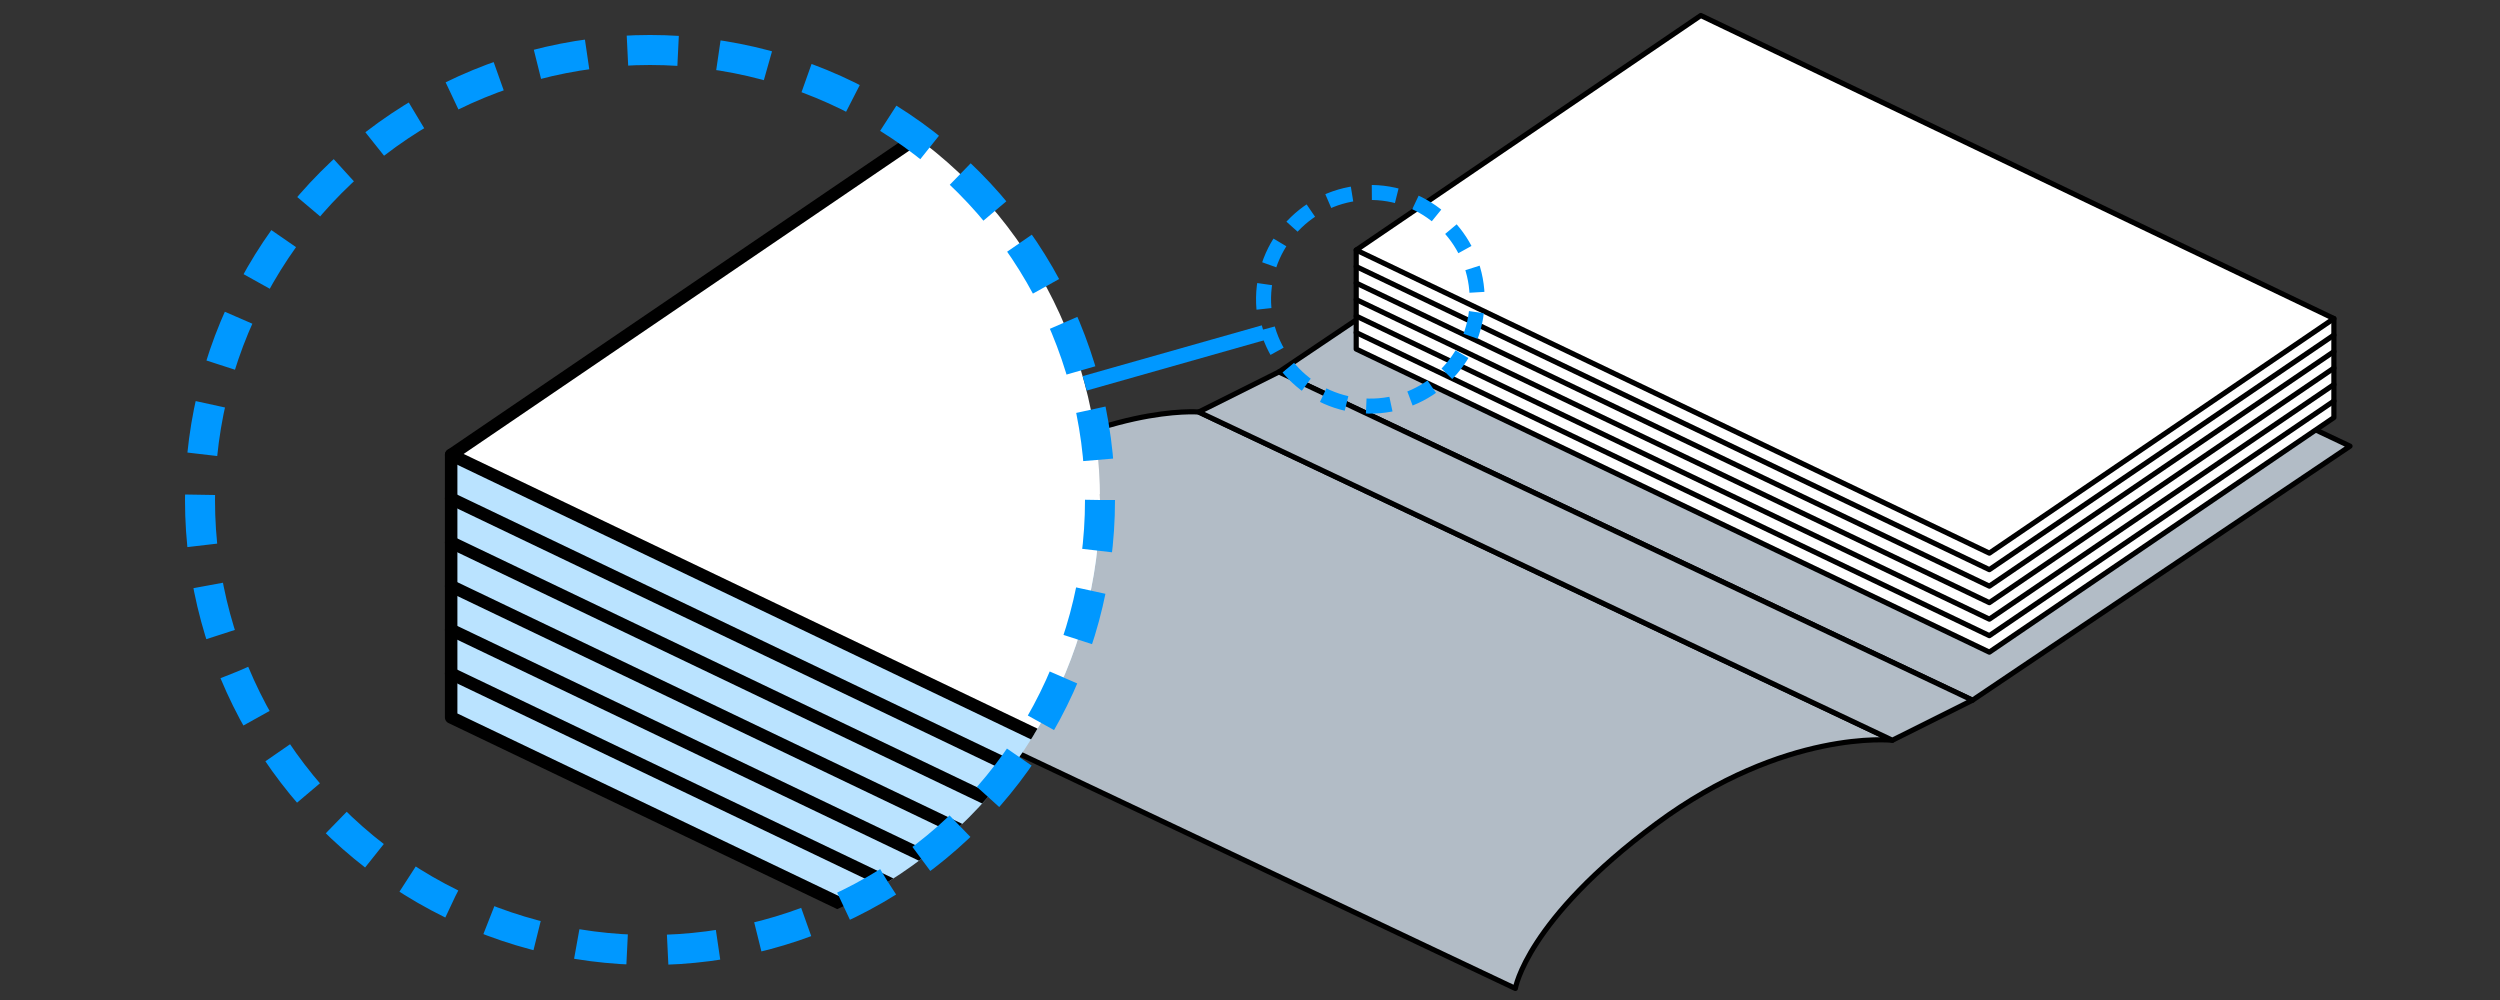 <?xml version="1.0" encoding="UTF-8"?> <svg xmlns="http://www.w3.org/2000/svg" xmlns:xlink="http://www.w3.org/1999/xlink" version="1.1" x="0px" y="0px" viewBox="0 0 500 200" style="enable-background:new 0 0 500 200;" xml:space="preserve"><rect x="0" y="0" width="500" height="200" fill="#333333" stroke="none"/> <style type="text/css"> .st0{fill:#B2BCC6;stroke:#000000;stroke-width:1.035;stroke-linecap:round;stroke-linejoin:round;stroke-miterlimit:10;} .st1{fill:#B2BCC6;stroke:#000000;stroke-linecap:round;stroke-linejoin:round;stroke-miterlimit:10;} .st2{fill:#FFFFFF;stroke:#000000;stroke-linecap:round;stroke-linejoin:round;stroke-miterlimit:10;} .st3{fill:#174285;} .st4{fill:#0098FF;} .st5{fill:#C9E5F3;stroke:#000000;stroke-linecap:round;stroke-linejoin:round;stroke-miterlimit:10;} .st6{fill:none;stroke:#000000;stroke-linecap:round;stroke-linejoin:round;stroke-miterlimit:10;} .st7{fill:none;stroke:#0098FF;stroke-miterlimit:10;} .st8{fill:none;stroke:#DC0E00;stroke-width:8;stroke-miterlimit:10;} .st9{fill:#DC0E00;} .st10{fill:#FFFFFF;stroke:#000000;stroke-width:1.149;stroke-linecap:round;stroke-linejoin:round;stroke-miterlimit:10;} .st11{fill:none;stroke:#000000;stroke-width:1.149;stroke-linecap:round;stroke-linejoin:round;stroke-miterlimit:10;} .st12{fill:none;stroke:#0098FF;stroke-width:4;stroke-miterlimit:10;stroke-dasharray:5.895,3.93;} .st13{fill:none;stroke:#0098FF;stroke-width:1.5;stroke-linejoin:round;stroke-miterlimit:10;} .st14{fill:none;stroke:#0098FF;stroke-width:5.746;stroke-miterlimit:10;stroke-dasharray:8.468,5.646;} .st15{fill:#B2BCC6;stroke:#000000;stroke-width:1.065;stroke-linecap:round;stroke-linejoin:round;stroke-miterlimit:10;} .st16{fill:#FFFFFF;stroke:#000000;stroke-width:1.065;stroke-linecap:round;stroke-linejoin:round;stroke-miterlimit:10;} .st17{fill:none;stroke:#000000;stroke-width:1.065;stroke-linecap:round;stroke-linejoin:round;stroke-miterlimit:10;} .st18{fill:none;stroke:#787878;stroke-width:4;stroke-miterlimit:10;stroke-dasharray:5.895,3.93;} .st19{fill:#FFFFFF;stroke:#000000;stroke-width:1.035;stroke-linecap:round;stroke-linejoin:round;stroke-miterlimit:10;} .st20{fill:none;stroke:#000000;stroke-width:1.035;stroke-linecap:round;stroke-linejoin:round;stroke-miterlimit:10;} .st21{clip-path:url(#SVGID_00000044168680082418129950000004246683676725537436_);} .st22{fill:#BAE3FF;stroke:#000000;stroke-width:2.5;stroke-linecap:round;stroke-linejoin:round;stroke-miterlimit:10;} .st23{fill:none;stroke:#000000;stroke-width:2.5;stroke-linecap:round;stroke-linejoin:round;stroke-miterlimit:10;} .st24{fill:#FFFFFF;stroke:#000000;stroke-width:2.5;stroke-linecap:round;stroke-linejoin:round;stroke-miterlimit:10;} .st25{fill:none;stroke:#0098FF;stroke-width:6;stroke-miterlimit:10;stroke-dasharray:10.135,8.108;} .st26{fill:none;stroke:#0098FF;stroke-width:3;stroke-miterlimit:10;stroke-dasharray:4.968,3.975;} .st27{fill:none;stroke:#0098FF;stroke-width:3;stroke-miterlimit:10;} .st28{clip-path:url(#SVGID_00000068647554926081678760000005726879972671249829_);fill:#48B5FF;stroke:#48B5FF;stroke-width:2.5;stroke-linecap:round;stroke-linejoin:round;stroke-miterlimit:10;} .st29{clip-path:url(#SVGID_00000068647554926081678760000005726879972671249829_);} .st30{fill:#48B5FF;stroke:#000000;stroke-width:2.5;stroke-linecap:round;stroke-linejoin:round;stroke-miterlimit:10;} </style> <g id="レイヤー_2"> </g> <g id="レイヤー_1"> <polygon class="st0" points="394.5,140.04 470,89.23 331.28,23.57 255.78,74.39 "></polygon> <path class="st0" d="M303.07,197.69c0,0,2.21-13.68,28.21-32.95c25.68-19.03,47.19-16.69,47.19-16.69L239.75,82.4 c0,0-19.16-1.66-46.17,16c-26.29,17.2-29.23,33.63-29.23,33.63L303.07,197.69z"></path> <polygon class="st0" points="378.47,148.05 394.5,140.04 255.78,74.39 239.75,82.4 "></polygon> <g> <polygon class="st19" points="397.87,130.43 466.78,83.51 466.78,63.71 271.24,50.01 271.24,69.81 "></polygon> <polyline class="st20" points="271.24,66.51 397.87,127.13 466.78,80.21 "></polyline> <polyline class="st20" points="271.24,63.21 397.87,123.83 466.78,76.91 "></polyline> <polyline class="st20" points="271.24,59.91 397.87,120.53 466.78,73.61 "></polyline> <polyline class="st20" points="271.24,56.61 397.87,117.23 466.78,70.31 "></polyline> <polyline class="st20" points="271.24,53.31 397.87,113.93 466.78,67.01 "></polyline> <polygon class="st19" points="397.87,110.63 466.78,63.71 340.16,3.1 271.24,50.01 "></polygon> </g> <g> <defs> <circle id="SVGID_1_" cx="130" cy="100" r="90"></circle> </defs> <clipPath id="SVGID_00000106109148605695017840000010358467997715297725_"> <use xlink:href="#SVGID_1_" style="overflow:visible;"></use> </clipPath> <g style="clip-path:url(#SVGID_00000106109148605695017840000010358467997715297725_);"> <polygon class="st22" points="425.96,304.19 608.69,179.81 608.69,127.31 90.23,90.98 90.23,143.48 "></polygon> <polyline class="st23" points="90.23,134.73 425.96,295.44 608.69,171.06 "></polyline> <polyline class="st23" points="90.23,125.98 425.96,286.69 608.69,162.31 "></polyline> <polyline class="st23" points="90.23,117.23 425.96,277.94 608.69,153.56 "></polyline> <polyline class="st23" points="90.23,108.48 425.96,269.19 608.69,144.81 "></polyline> <polyline class="st23" points="90.23,99.73 425.96,260.44 608.69,136.06 "></polyline> <polygon class="st24" points="425.96,251.69 608.69,127.31 272.96,-33.4 90.23,90.98 "></polygon> </g> </g> <g> <circle class="st25" cx="130" cy="100" r="90"></circle> </g> <g> <ellipse transform="matrix(0.017 -1 1 0.017 209.501 332.968)" class="st26" cx="274.13" cy="59.91" rx="21.36" ry="21.36"></ellipse> </g> <line class="st27" x1="216.94" y1="76.67" x2="252.77" y2="66.51"></line> </g> </svg> 